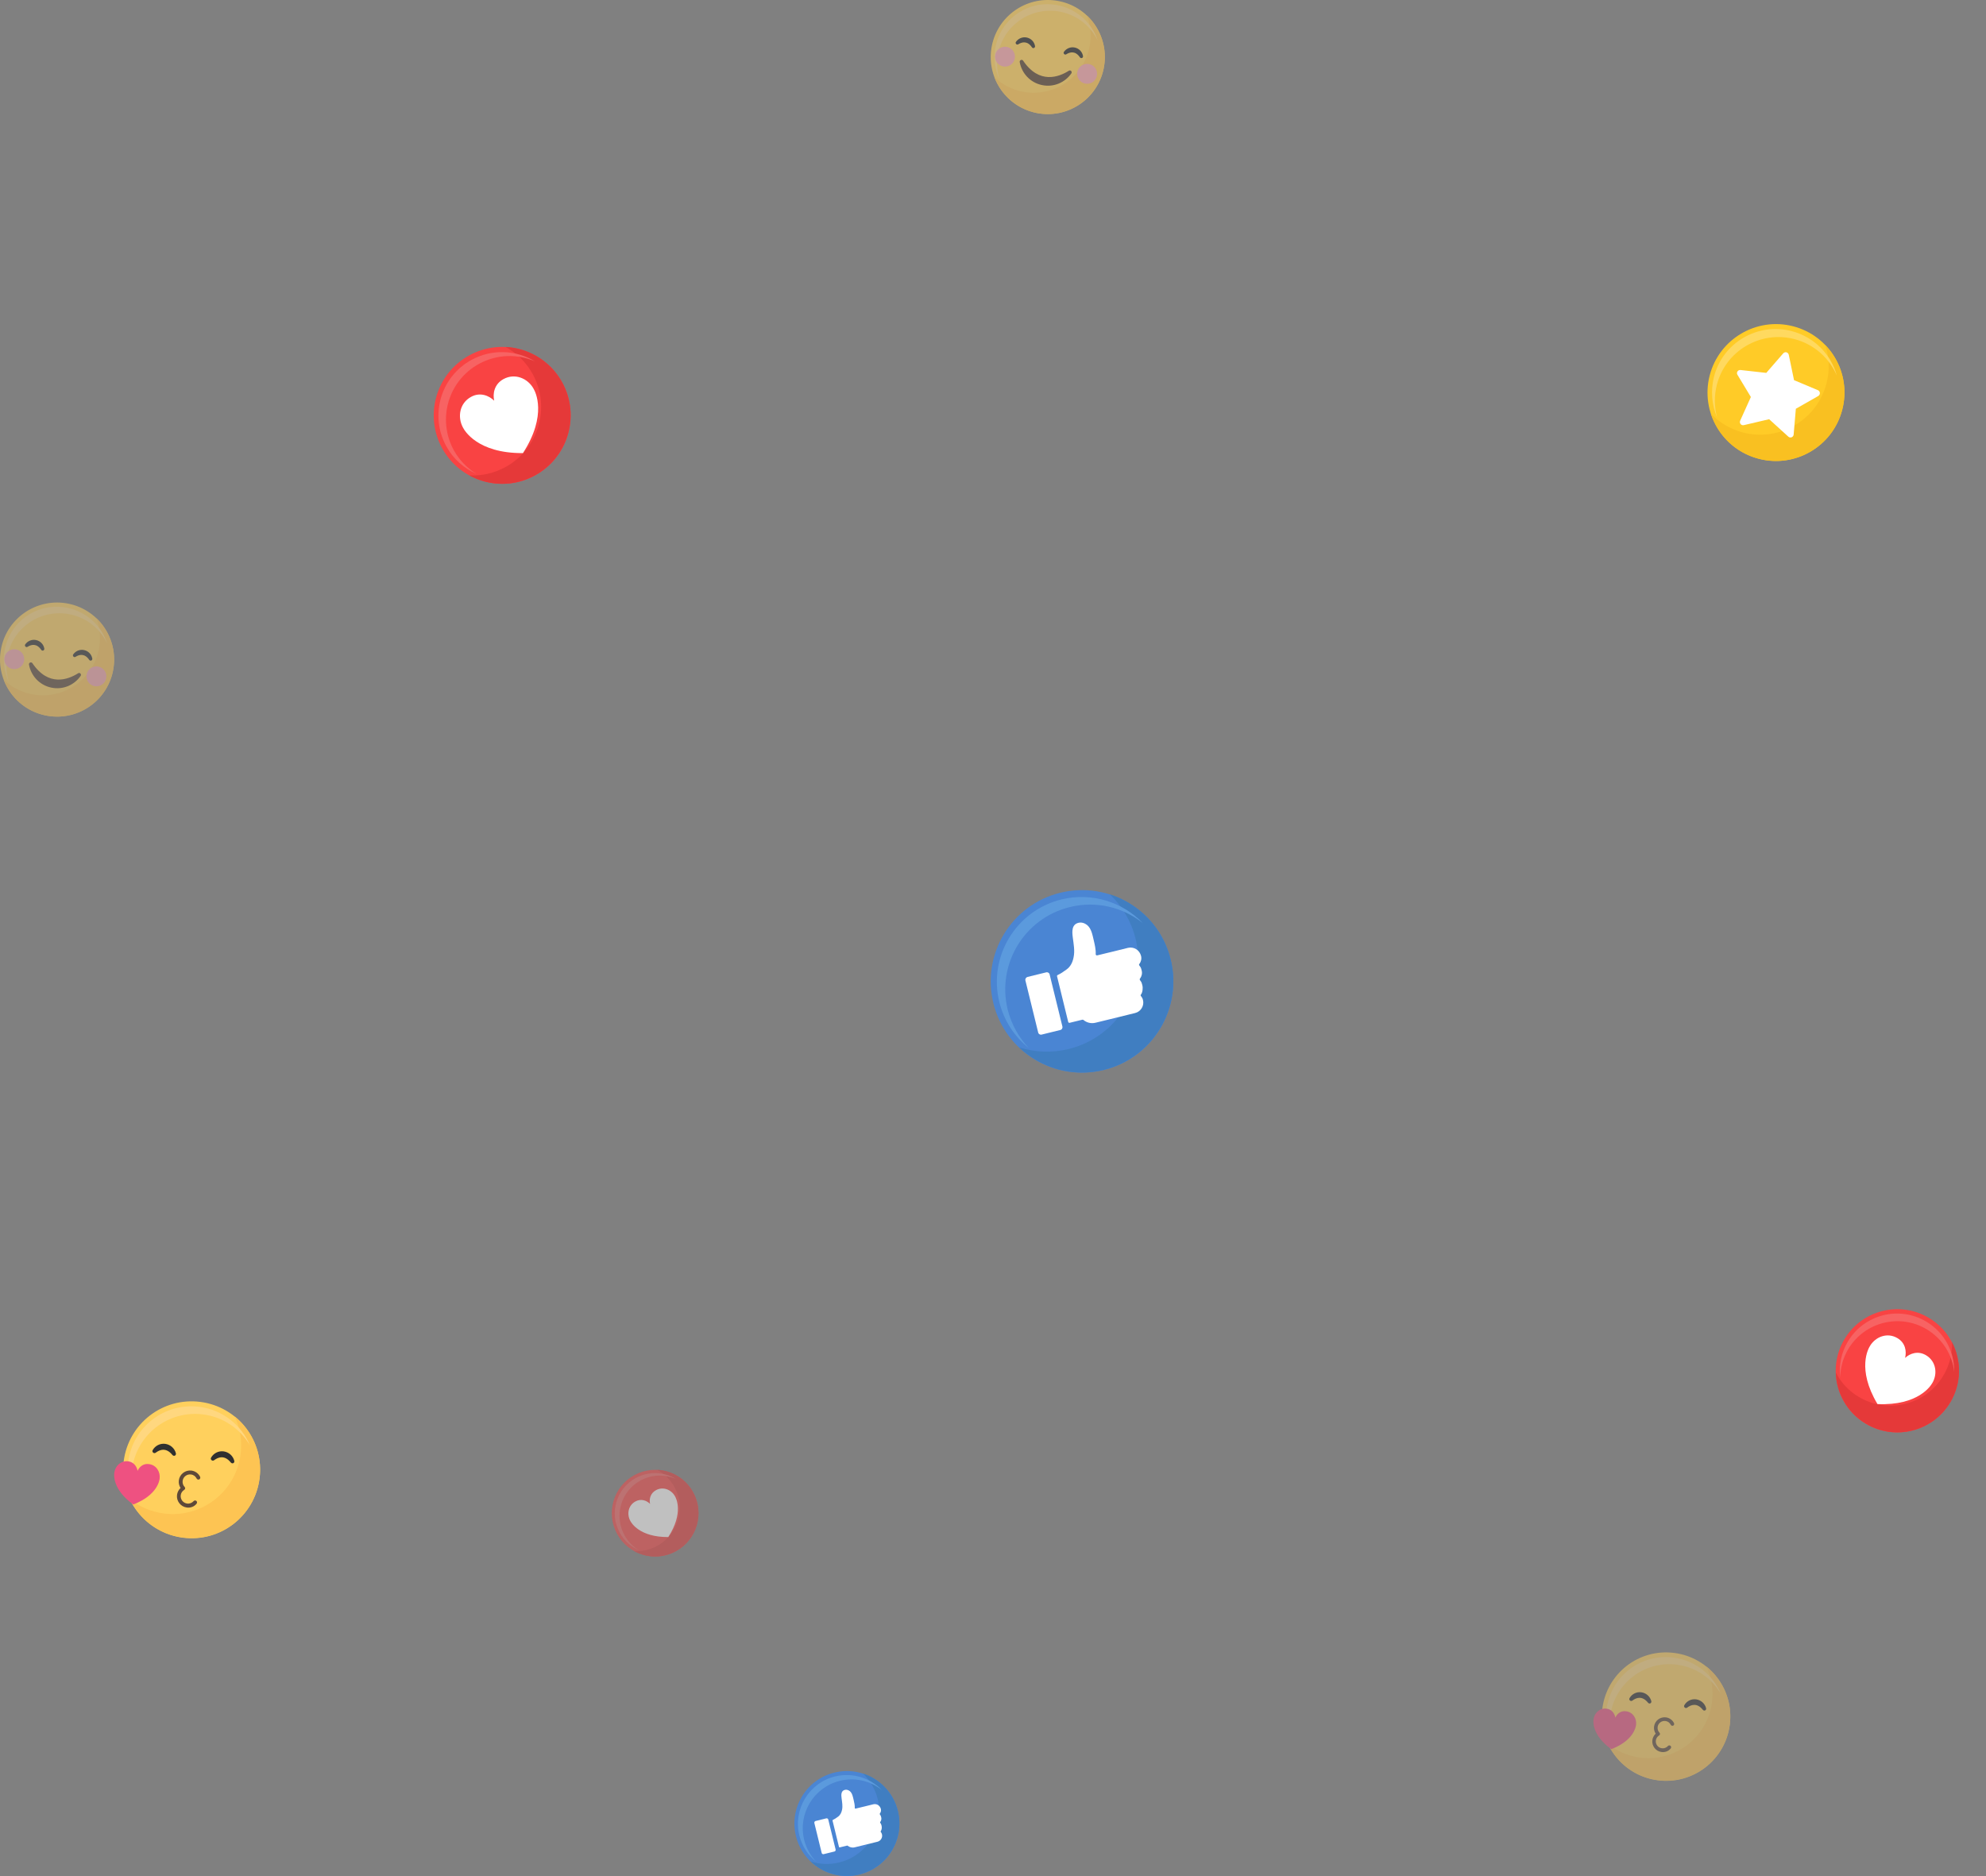 <svg xmlns="http://www.w3.org/2000/svg" width="435" height="411" viewBox="0 0 435 411" fill="none"><rect x="0" y="0" width="435" height="411" fill="#808080" stroke="none"/><path d="M96.854 98.217C92.869 90.962 95.517 81.839 102.786 77.854C110.041 73.869 119.164 76.53 123.149 83.786C127.134 91.041 124.473 100.163 117.217 104.149C109.962 108.134 100.84 105.473 96.854 98.217Z" fill="#F94343"></path><path d="M110.716 76C113.152 77.324 115.244 79.337 116.674 81.945C120.659 89.2 117.998 98.323 110.743 102.308C108.227 103.698 105.473 104.28 102.799 104.148C107.142 106.518 112.557 106.69 117.204 104.135C124.459 100.15 127.121 91.027 123.135 83.772C120.54 79.032 115.747 76.252 110.716 76Z" fill="#E53939"></path><path d="M99.397 98.627C95.703 91.874 98.166 83.414 104.905 79.72C108.85 77.562 113.378 77.496 117.191 79.177C113.087 76.675 107.778 76.371 103.25 78.86C96.511 82.553 94.048 91.027 97.755 97.766C99.291 100.573 101.648 102.625 104.375 103.817C102.349 102.585 100.615 100.838 99.397 98.627Z" fill="#F76363"></path><path d="M116.9 85.228C116.886 85.215 116.886 85.201 116.886 85.188C115.615 82.871 112.782 81.68 110.266 83.057C108.267 84.156 107.896 86.221 108.241 87.783C107.102 86.658 105.156 85.85 103.17 86.949C100.654 88.326 100.151 91.358 101.409 93.675C101.422 93.688 101.422 93.701 101.435 93.715C101.7 94.231 104.52 99.342 114.543 99.262C119.984 90.842 117.191 85.718 116.9 85.228Z" fill="white"></path><path d="M403.996 293.385C407.818 286.99 416.107 284.898 422.508 288.73C428.903 292.552 430.985 300.846 427.163 307.241C423.341 313.636 415.047 315.719 408.652 311.897C402.257 308.075 400.174 299.78 403.996 293.385Z" fill="#F94343"></path><path d="M427.555 294.045C427.635 296.539 427.024 299.079 425.649 301.376C421.827 307.771 413.532 309.853 407.137 306.031C404.913 304.71 403.208 302.837 402.095 300.699C402.229 305.15 404.559 309.433 408.657 311.88C415.052 315.702 423.347 313.619 427.169 307.224C429.669 303.053 429.648 298.067 427.555 294.045Z" fill="#E53939"></path><path d="M404.834 295.546C408.398 289.606 416.088 287.67 422.022 291.224C425.493 293.306 427.603 296.792 428.032 300.518C428.108 296.193 425.93 291.931 421.938 289.547C416.004 285.994 408.303 287.935 404.756 293.879C403.275 296.349 402.753 299.112 403.068 301.772C403.103 299.639 403.671 297.497 404.834 295.546Z" fill="#F76363"></path><path d="M423.201 303.044C423.205 303.028 423.215 303.022 423.226 303.016C424.447 300.975 424.083 298.232 421.87 296.905C420.107 295.852 418.335 296.504 417.278 297.482C417.634 296.086 417.376 294.207 415.619 293.164C413.406 291.837 410.822 292.826 409.595 294.856C409.591 294.872 409.581 294.878 409.576 294.895C409.296 295.335 406.61 299.85 411.23 307.597C420.244 307.993 422.953 303.493 423.201 303.044Z" fill="white"></path><path d="M27.099 320.086C28.161 311.862 35.664 306.064 43.888 307.125C52.112 308.186 57.91 315.69 56.849 323.914C55.788 332.138 48.284 337.936 40.06 336.875C31.856 335.814 26.038 328.31 27.099 320.086Z" fill="#FFD05D"></path><path d="M51.392 310.29C52.586 312.791 53.078 315.652 52.7 318.608C51.638 326.832 44.135 332.63 35.911 331.569C33.05 331.209 30.492 330.053 28.407 328.367C30.529 332.839 34.793 336.174 40.061 336.837C48.284 337.898 55.788 332.081 56.849 323.876C57.55 318.532 55.314 313.454 51.392 310.29Z" fill="#FDC453"></path><path d="M28.919 321.905C29.904 314.269 36.877 308.887 44.514 309.873C48.967 310.441 52.662 313.075 54.765 316.675C52.908 312.222 48.796 308.868 43.68 308.205C36.044 307.22 29.071 312.62 28.085 320.238C27.687 323.402 28.369 326.472 29.866 329.03C28.957 326.851 28.597 324.425 28.919 321.905Z" fill="#FFD77F"></path><path d="M38.526 318.381C38.242 317.282 37.313 316.467 36.195 316.315C35.077 316.164 33.997 316.713 33.448 317.68C33.334 317.869 33.372 318.097 33.542 318.229C33.694 318.381 33.941 318.381 34.111 318.248C35.039 317.547 36.423 317.073 37.768 318.76C37.844 318.854 37.958 318.911 38.052 318.93C38.147 318.949 38.223 318.93 38.318 318.892C38.488 318.798 38.583 318.589 38.526 318.381Z" fill="#303030"></path><path d="M51.316 320.029C51.032 318.93 50.103 318.116 48.985 317.964C47.867 317.812 46.787 318.362 46.238 319.328C46.124 319.518 46.162 319.745 46.333 319.878C46.484 320.029 46.73 320.029 46.901 319.897C47.83 319.196 49.213 318.722 50.558 320.408C50.634 320.503 50.748 320.56 50.842 320.579C50.937 320.598 51.013 320.579 51.108 320.541C51.278 320.446 51.373 320.238 51.316 320.029Z" fill="#303030"></path><path d="M34.964 323.952V323.933C35.153 322.455 34.262 320.958 32.633 320.749C31.363 320.56 30.492 321.394 30.132 322.227C29.98 321.337 29.355 320.314 28.085 320.143C26.474 319.935 25.224 321.166 25.034 322.644V322.663C24.977 322.985 24.561 326.264 29.184 329.599C34.509 327.552 34.926 324.274 34.964 323.952Z" fill="#EE5181"></path><path d="M40.914 330.262C39.568 330.091 38.602 328.84 38.772 327.495C38.848 326.908 39.133 326.377 39.549 325.979C39.227 325.487 39.095 324.899 39.17 324.312C39.341 322.966 40.592 322 41.937 322.171C42.752 322.284 43.472 322.777 43.832 323.535C43.926 323.743 43.851 323.99 43.642 324.103C43.434 324.198 43.188 324.122 43.074 323.914C42.828 323.421 42.373 323.08 41.823 323.023C40.933 322.91 40.118 323.535 40.004 324.425C39.947 324.918 40.099 325.411 40.44 325.752C40.535 325.847 40.573 325.979 40.554 326.093C40.535 326.226 40.459 326.339 40.345 326.396C39.928 326.661 39.644 327.078 39.587 327.571C39.474 328.461 40.099 329.276 40.989 329.39C41.52 329.466 42.051 329.257 42.411 328.859C42.562 328.689 42.828 328.67 43.017 328.822C43.188 328.973 43.206 329.238 43.055 329.428C42.543 330.072 41.728 330.375 40.914 330.262Z" fill="#5E4939"></path><g opacity="0.5"><path d="M350.97 374.277C351.965 366.562 359.005 361.122 366.72 362.118C374.436 363.113 379.876 370.153 378.88 377.868C377.884 385.583 370.845 391.023 363.129 390.028C355.432 389.032 349.974 381.992 350.97 374.277Z" fill="#FFD05D"></path><path d="M373.76 365.086C374.88 367.433 375.342 370.117 374.987 372.89C373.991 380.606 366.951 386.046 359.236 385.05C356.552 384.712 354.152 383.628 352.196 382.046C354.187 386.241 358.187 389.37 363.129 389.992C370.845 390.988 377.884 385.53 378.88 377.832C379.538 372.819 377.44 368.055 373.76 365.086Z" fill="#FDC453"></path><path d="M352.677 375.984C353.601 368.82 360.143 363.771 367.308 364.696C371.485 365.229 374.952 367.7 376.925 371.078C375.183 366.9 371.325 363.754 366.525 363.131C359.361 362.207 352.819 367.273 351.895 374.42C351.521 377.389 352.161 380.269 353.566 382.669C352.713 380.624 352.375 378.349 352.677 375.984Z" fill="#FFD77F"></path><path d="M361.69 372.677C361.423 371.646 360.552 370.882 359.503 370.74C358.454 370.597 357.441 371.113 356.925 372.02C356.819 372.197 356.854 372.411 357.014 372.535C357.156 372.677 357.387 372.677 357.547 372.553C358.419 371.895 359.716 371.451 360.978 373.033C361.05 373.122 361.156 373.175 361.245 373.193C361.334 373.211 361.405 373.193 361.494 373.157C361.654 373.068 361.743 372.873 361.69 372.677Z" fill="#303030"></path><path d="M373.69 374.224C373.423 373.193 372.552 372.428 371.503 372.286C370.454 372.144 369.441 372.659 368.925 373.566C368.819 373.744 368.854 373.957 369.014 374.082C369.156 374.224 369.387 374.224 369.547 374.099C370.419 373.442 371.716 372.997 372.978 374.579C373.05 374.668 373.156 374.722 373.245 374.739C373.334 374.757 373.405 374.739 373.494 374.704C373.654 374.615 373.743 374.419 373.69 374.224Z" fill="#303030"></path><path d="M358.348 377.904V377.886C358.525 376.499 357.69 375.095 356.161 374.9C354.97 374.722 354.152 375.504 353.814 376.286C353.672 375.451 353.085 374.491 351.894 374.331C350.383 374.135 349.21 375.291 349.032 376.677V376.695C348.979 376.997 348.588 380.073 352.925 383.201C357.921 381.282 358.312 378.206 358.348 377.904Z" fill="#EE5181"></path><path d="M363.929 383.823C362.667 383.663 361.761 382.49 361.921 381.228C361.992 380.677 362.258 380.179 362.65 379.806C362.347 379.344 362.223 378.792 362.294 378.241C362.454 376.979 363.627 376.073 364.889 376.233C365.654 376.339 366.329 376.801 366.667 377.513C366.756 377.708 366.685 377.939 366.489 378.046C366.294 378.135 366.063 378.064 365.956 377.868C365.725 377.406 365.298 377.086 364.783 377.033C363.947 376.926 363.183 377.513 363.076 378.348C363.023 378.81 363.165 379.272 363.485 379.592C363.574 379.681 363.609 379.806 363.592 379.912C363.574 380.037 363.503 380.144 363.396 380.197C363.005 380.446 362.738 380.837 362.685 381.299C362.578 382.135 363.165 382.899 364.001 383.006C364.498 383.077 364.996 382.881 365.334 382.508C365.476 382.348 365.725 382.33 365.903 382.472C366.063 382.615 366.081 382.863 365.938 383.041C365.458 383.646 364.694 383.93 363.929 383.823Z" fill="#5E4939"></path></g><g opacity="0.5"><path d="M135.174 336.071C132.651 331.476 134.328 325.699 138.931 323.175C143.526 320.651 149.303 322.336 151.827 326.931C154.351 331.526 152.666 337.304 148.071 339.828C143.476 342.351 137.698 340.666 135.174 336.071Z" fill="#F94343"></path><path d="M143.954 322C145.497 322.839 146.821 324.113 147.727 325.765C150.251 330.36 148.566 336.137 143.971 338.661C142.377 339.542 140.633 339.911 138.939 339.827C141.69 341.328 145.119 341.437 148.062 339.818C152.657 337.294 154.343 331.517 151.819 326.922C150.176 323.92 147.14 322.159 143.954 322Z" fill="#E53939"></path><path d="M136.784 336.33C134.445 332.054 136.004 326.695 140.272 324.356C142.771 322.989 145.639 322.947 148.054 324.012C145.454 322.427 142.092 322.235 139.224 323.811C134.956 326.15 133.397 331.517 135.744 335.785C136.717 337.563 138.21 338.862 139.937 339.617C138.654 338.837 137.556 337.73 136.784 336.33Z" fill="#F76363"></path><path d="M147.869 327.844C147.861 327.836 147.861 327.827 147.861 327.819C147.056 326.352 145.261 325.597 143.668 326.469C142.402 327.165 142.167 328.473 142.385 329.463C141.664 328.75 140.431 328.238 139.174 328.934C137.58 329.806 137.262 331.727 138.058 333.194C138.067 333.202 138.067 333.211 138.075 333.219C138.243 333.546 140.029 336.783 146.376 336.732C149.823 331.4 148.053 328.154 147.869 327.844Z" fill="white"></path></g><g opacity="0.6"><path d="M217.267 9.942C218.677 3.19 225.296 -1.144 232.058 0.266C238.811 1.676 243.144 8.295 241.734 15.058C240.324 21.811 233.705 26.144 226.943 24.734C220.18 23.313 215.856 16.695 217.267 9.942Z" fill="#FFD05D"></path><path d="M238.08 3.395C238.904 5.547 239.13 7.955 238.626 10.385C237.216 17.137 230.597 21.471 223.834 20.061C221.487 19.567 219.439 18.455 217.812 16.921C219.274 20.771 222.609 23.818 226.943 24.724C233.695 26.134 240.314 21.8 241.735 15.048C242.651 10.632 241.127 6.278 238.08 3.395Z" fill="#FDC453"></path><path d="M218.656 11.579C219.963 5.31 226.119 1.285 232.387 2.603C236.052 3.365 238.944 5.784 240.457 8.923C239.212 5.104 236.011 2.047 231.801 1.172C225.532 -0.156 219.387 3.869 218.079 10.138C217.534 12.742 217.915 15.326 218.985 17.549C218.368 15.686 218.224 13.637 218.656 11.579Z" fill="#FFD77F"></path><path d="M224.101 13.298C223.854 12.927 223.278 13.164 223.35 13.596C223.782 16.046 225.656 18.105 228.239 18.64C230.782 19.175 233.273 18.084 234.662 16.077C234.92 15.706 234.477 15.254 234.107 15.501C231.955 16.87 227.632 18.537 224.101 13.298Z" fill="#5E4939"></path><path d="M226.706 10.086C226.541 9.149 225.831 8.419 224.905 8.223C223.989 8.027 223.062 8.408 222.527 9.17C222.424 9.314 222.444 9.51 222.568 9.644C222.692 9.777 222.887 9.798 223.031 9.705C223.844 9.191 225.028 8.882 226.037 10.374C226.088 10.457 226.181 10.508 226.274 10.529C226.346 10.539 226.418 10.539 226.49 10.508C226.644 10.426 226.737 10.261 226.706 10.086Z" fill="#303030"></path><path d="M237.216 12.279C237.051 11.342 236.341 10.611 235.414 10.416C234.498 10.22 233.572 10.601 233.037 11.363C232.934 11.507 232.954 11.702 233.078 11.836C233.201 11.97 233.397 11.991 233.541 11.898C234.354 11.383 235.538 11.074 236.547 12.567C236.598 12.649 236.691 12.701 236.783 12.721C236.855 12.732 236.928 12.732 237 12.701C237.154 12.629 237.247 12.454 237.216 12.279Z" fill="#303030"></path><path d="M222.269 12.855C222.022 14.039 220.869 14.79 219.685 14.543C218.502 14.306 217.75 13.143 217.997 11.97C218.244 10.786 219.397 10.035 220.581 10.282C221.765 10.529 222.506 11.682 222.269 12.855Z" fill="#F5A6AC"></path><path d="M240.252 16.623C240.005 17.806 238.852 18.558 237.669 18.311C236.485 18.064 235.734 16.911 235.981 15.727C236.228 14.543 237.38 13.792 238.564 14.039C239.748 14.286 240.499 15.439 240.252 16.623Z" fill="#F5A6AC"></path></g><path d="M374.483 82.236C376.559 74.228 384.755 69.406 392.764 71.482C400.772 73.557 405.594 81.754 403.518 89.762C401.443 97.771 393.246 102.592 385.238 100.496C377.208 98.441 372.408 90.245 374.483 82.236Z" fill="#FFCB27"></path><path d="M399.807 75.591C400.667 78.232 400.813 81.125 400.059 83.997C397.983 92.005 389.786 96.827 381.778 94.752C378.99 94.018 376.6 92.572 374.734 90.643C376.265 95.339 380.08 99.175 385.216 100.517C393.225 102.592 401.421 97.792 403.497 89.762C404.88 84.521 403.308 79.218 399.807 75.591Z" fill="#F9C021"></path><path d="M376.056 84.27C377.984 76.828 385.594 72.362 393.036 74.291C397.397 75.423 400.709 78.484 402.344 82.32C401.066 77.666 397.418 73.83 392.408 72.53C384.965 70.601 377.355 75.067 375.427 82.509C374.651 85.611 374.945 88.735 376.098 91.46C375.49 89.175 375.427 86.722 376.056 84.27Z" fill="#FFD95F"></path><path d="M398.613 86.093C398.592 85.821 398.424 85.59 398.194 85.485L392.953 83.284L391.8 77.729C391.737 77.456 391.548 77.268 391.297 77.184C391.045 77.121 390.773 77.205 390.584 77.414L386.873 81.691L381.234 81.062C380.961 81.041 380.71 81.146 380.563 81.376C380.416 81.607 380.416 81.88 380.563 82.11L383.498 86.974L381.15 92.173C381.045 92.424 381.087 92.697 381.255 92.907C381.423 93.116 381.695 93.2 381.968 93.137L387.502 91.838L391.695 95.653C391.779 95.737 391.884 95.779 391.988 95.821C392.135 95.863 392.282 95.842 392.429 95.8C392.68 95.695 392.848 95.464 392.869 95.213L393.351 89.552L398.278 86.743C398.487 86.597 398.634 86.345 398.613 86.093Z" fill="white"></path><path d="M217.579 219.768C214.952 209.046 221.51 198.209 232.231 195.581C242.952 192.953 253.79 199.488 256.418 210.232C259.046 220.954 252.511 231.791 241.766 234.419C231.045 237.047 220.207 230.512 217.579 219.768Z" fill="#4A85D3"></path><path d="M243.092 195.93C245.767 198.465 247.767 201.791 248.72 205.628C251.348 216.349 244.813 227.187 234.069 229.815C230.348 230.722 226.603 230.536 223.208 229.443C227.976 233.978 234.906 236.071 241.767 234.373C252.488 231.745 259.046 220.907 256.418 210.186C254.697 203.209 249.488 197.977 243.092 195.93Z" fill="#407EC1"></path><path d="M220.72 221.187C218.278 211.21 224.371 201.163 234.325 198.721C240.139 197.279 245.999 198.767 250.348 202.256C245.906 197.628 239.185 195.418 232.487 197.046C222.534 199.488 216.44 209.558 218.882 219.512C219.906 223.652 222.231 227.117 225.324 229.582C223.161 227.303 221.534 224.442 220.72 221.187Z" fill="#5B9ADD"></path><path d="M247.068 207.651L243.975 208.418L242.72 208.72L240.324 209.302C240.161 209.348 239.975 209.209 239.998 209.046C240.045 208 239.789 206.953 239.557 205.953C239.417 205.395 239.301 204.767 239.091 204.185C238.882 203.581 238.58 203.046 238.115 202.651C237.58 202.232 236.905 201.999 236.231 202.162C234.696 202.534 234.812 204.116 234.975 205.372C235.161 206.837 235.463 208.325 235.138 209.79C234.929 210.814 234.487 211.767 233.603 212.395C232.929 212.883 232.417 213.255 231.673 213.604C231.556 213.651 231.487 213.79 231.533 213.907L233.975 223.884C234.022 224.023 234.161 224.116 234.301 224.07L237.068 223.395C237.161 223.372 237.231 223.395 237.301 223.442C238.022 224.047 238.998 224.302 239.998 224.047L244.278 223L247.394 222.233L248.627 221.93C249.883 221.628 250.673 220.325 250.348 219.07C250.278 218.744 250.115 218.465 249.906 218.209C249.813 218.116 249.813 217.977 249.906 217.884C250.278 217.395 250.371 216.465 250.208 215.837L250.138 215.581C250.069 215.256 249.906 214.976 249.696 214.721C249.627 214.628 249.603 214.488 249.696 214.395C250.069 213.907 250.231 213.255 250.069 212.628L249.999 212.372C249.929 212.046 249.766 211.767 249.557 211.511C249.464 211.418 249.464 211.279 249.557 211.186C249.929 210.697 250.092 210.046 249.929 209.418C249.603 208.116 248.324 207.348 247.068 207.651Z" fill="white"></path><path d="M232.231 225.651L228.161 226.652C227.813 226.745 227.464 226.535 227.394 226.186L224.603 214.814C224.51 214.465 224.719 214.116 225.068 214.023L229.138 213.023C229.487 212.93 229.836 213.139 229.906 213.488L232.696 224.861C232.789 225.233 232.58 225.582 232.231 225.651Z" fill="white"></path><path d="M174.333 402.241C172.822 396.077 176.593 389.845 182.758 388.334C188.923 386.823 195.154 390.581 196.665 396.759C198.176 402.923 194.419 409.155 188.241 410.666C182.076 412.177 175.844 408.419 174.333 402.241Z" fill="#4A85D3"></path><path d="M189.003 388.535C190.541 389.992 191.691 391.905 192.239 394.111C193.75 400.276 189.992 406.507 183.814 408.018C181.675 408.54 179.522 408.433 177.569 407.804C180.311 410.412 184.296 411.616 188.241 410.639C194.405 409.128 198.176 402.897 196.665 396.732C195.676 392.72 192.68 389.711 189.003 388.535Z" fill="#407EC1"></path><path d="M176.139 403.057C174.734 397.32 178.238 391.543 183.961 390.139C187.305 389.31 190.674 390.166 193.175 392.172C190.621 389.511 186.756 388.24 182.905 389.176C177.182 390.581 173.678 396.371 175.082 402.094C175.671 404.475 177.008 406.467 178.786 407.885C177.543 406.574 176.607 404.929 176.139 403.057Z" fill="#5B9ADD"></path><path d="M191.29 395.274L189.511 395.716L188.789 395.889L187.412 396.224C187.318 396.251 187.211 396.17 187.225 396.077C187.251 395.475 187.104 394.873 186.971 394.298C186.89 393.977 186.823 393.616 186.703 393.282C186.583 392.934 186.409 392.627 186.141 392.399C185.834 392.159 185.446 392.025 185.058 392.118C184.176 392.332 184.243 393.242 184.336 393.964C184.443 394.806 184.617 395.662 184.43 396.505C184.309 397.093 184.055 397.641 183.547 398.002C183.159 398.283 182.865 398.497 182.437 398.698C182.37 398.724 182.33 398.805 182.357 398.872L183.761 404.608C183.788 404.689 183.868 404.742 183.948 404.715L185.54 404.328C185.593 404.314 185.633 404.328 185.673 404.354C186.088 404.702 186.65 404.849 187.225 404.702L189.685 404.1L191.477 403.659L192.186 403.485C192.908 403.311 193.363 402.562 193.175 401.84C193.135 401.653 193.042 401.493 192.921 401.345C192.868 401.292 192.868 401.212 192.921 401.158C193.135 400.877 193.189 400.343 193.095 399.981L193.055 399.834C193.015 399.647 192.921 399.487 192.801 399.34C192.761 399.286 192.747 399.206 192.801 399.152C193.015 398.872 193.108 398.497 193.015 398.136L192.975 397.989C192.935 397.802 192.841 397.641 192.721 397.494C192.667 397.441 192.667 397.36 192.721 397.307C192.935 397.026 193.028 396.652 192.935 396.291C192.747 395.542 192.012 395.101 191.29 395.274Z" fill="white"></path><path d="M182.758 405.625L180.418 406.2C180.217 406.253 180.017 406.133 179.977 405.932L178.372 399.393C178.319 399.192 178.439 398.992 178.64 398.938L180.98 398.363C181.18 398.31 181.381 398.43 181.421 398.631L183.026 405.17C183.079 405.384 182.959 405.584 182.758 405.625Z" fill="white"></path><g opacity="0.5"><path d="M0.267 141.942C1.677 135.19 8.296 130.856 15.058 132.266C21.811 133.676 26.145 140.295 24.734 147.058C23.324 153.81 16.705 158.144 9.943 156.734C3.18 155.313 -1.144 148.695 0.267 141.942Z" fill="#FFD05D"></path><path d="M21.08 135.395C21.904 137.547 22.13 139.955 21.626 142.385C20.216 149.137 13.597 153.471 6.834 152.061C4.487 151.566 2.439 150.455 0.812 148.921C2.274 152.771 5.609 155.818 9.943 156.724C16.695 158.134 23.314 153.8 24.735 147.048C25.651 142.632 24.127 138.278 21.08 135.395Z" fill="#FDC453"></path><path d="M1.656 143.579C2.963 137.31 9.119 133.285 15.387 134.603C19.052 135.365 21.944 137.784 23.457 140.923C22.212 137.104 19.011 134.047 14.801 133.172C8.532 131.844 2.387 135.869 1.079 142.138C0.534 144.742 0.915 147.326 1.985 149.549C1.368 147.686 1.224 145.637 1.656 143.579Z" fill="#FFD77F"></path><path d="M7.101 145.298C6.854 144.927 6.278 145.164 6.35 145.596C6.782 148.046 8.656 150.105 11.239 150.64C13.782 151.175 16.273 150.084 17.663 148.077C17.92 147.706 17.477 147.253 17.107 147.501C14.955 148.87 10.632 150.537 7.101 145.298Z" fill="#5E4939"></path><path d="M9.706 142.086C9.541 141.149 8.831 140.419 7.905 140.223C6.989 140.027 6.062 140.408 5.527 141.17C5.424 141.314 5.444 141.51 5.568 141.644C5.692 141.777 5.887 141.798 6.031 141.705C6.844 141.191 8.028 140.882 9.037 142.374C9.088 142.457 9.181 142.508 9.274 142.529C9.346 142.539 9.418 142.539 9.49 142.508C9.644 142.426 9.737 142.261 9.706 142.086Z" fill="#303030"></path><path d="M20.216 144.279C20.051 143.342 19.341 142.611 18.414 142.416C17.498 142.22 16.572 142.601 16.037 143.363C15.934 143.507 15.954 143.702 16.078 143.836C16.201 143.97 16.397 143.991 16.541 143.898C17.354 143.383 18.538 143.074 19.547 144.567C19.598 144.649 19.691 144.701 19.783 144.721C19.855 144.732 19.928 144.732 20 144.701C20.154 144.629 20.247 144.454 20.216 144.279Z" fill="#303030"></path><path d="M5.269 144.855C5.022 146.039 3.869 146.79 2.685 146.543C1.502 146.306 0.75 145.143 0.997 143.97C1.244 142.786 2.397 142.035 3.581 142.282C4.765 142.529 5.506 143.682 5.269 144.855Z" fill="#F5A6AC"></path><path d="M23.252 148.623C23.005 149.806 21.852 150.558 20.669 150.311C19.485 150.064 18.733 148.911 18.981 147.727C19.228 146.543 20.381 145.792 21.564 146.039C22.748 146.286 23.499 147.439 23.252 148.623Z" fill="#F5A6AC"></path></g></svg>